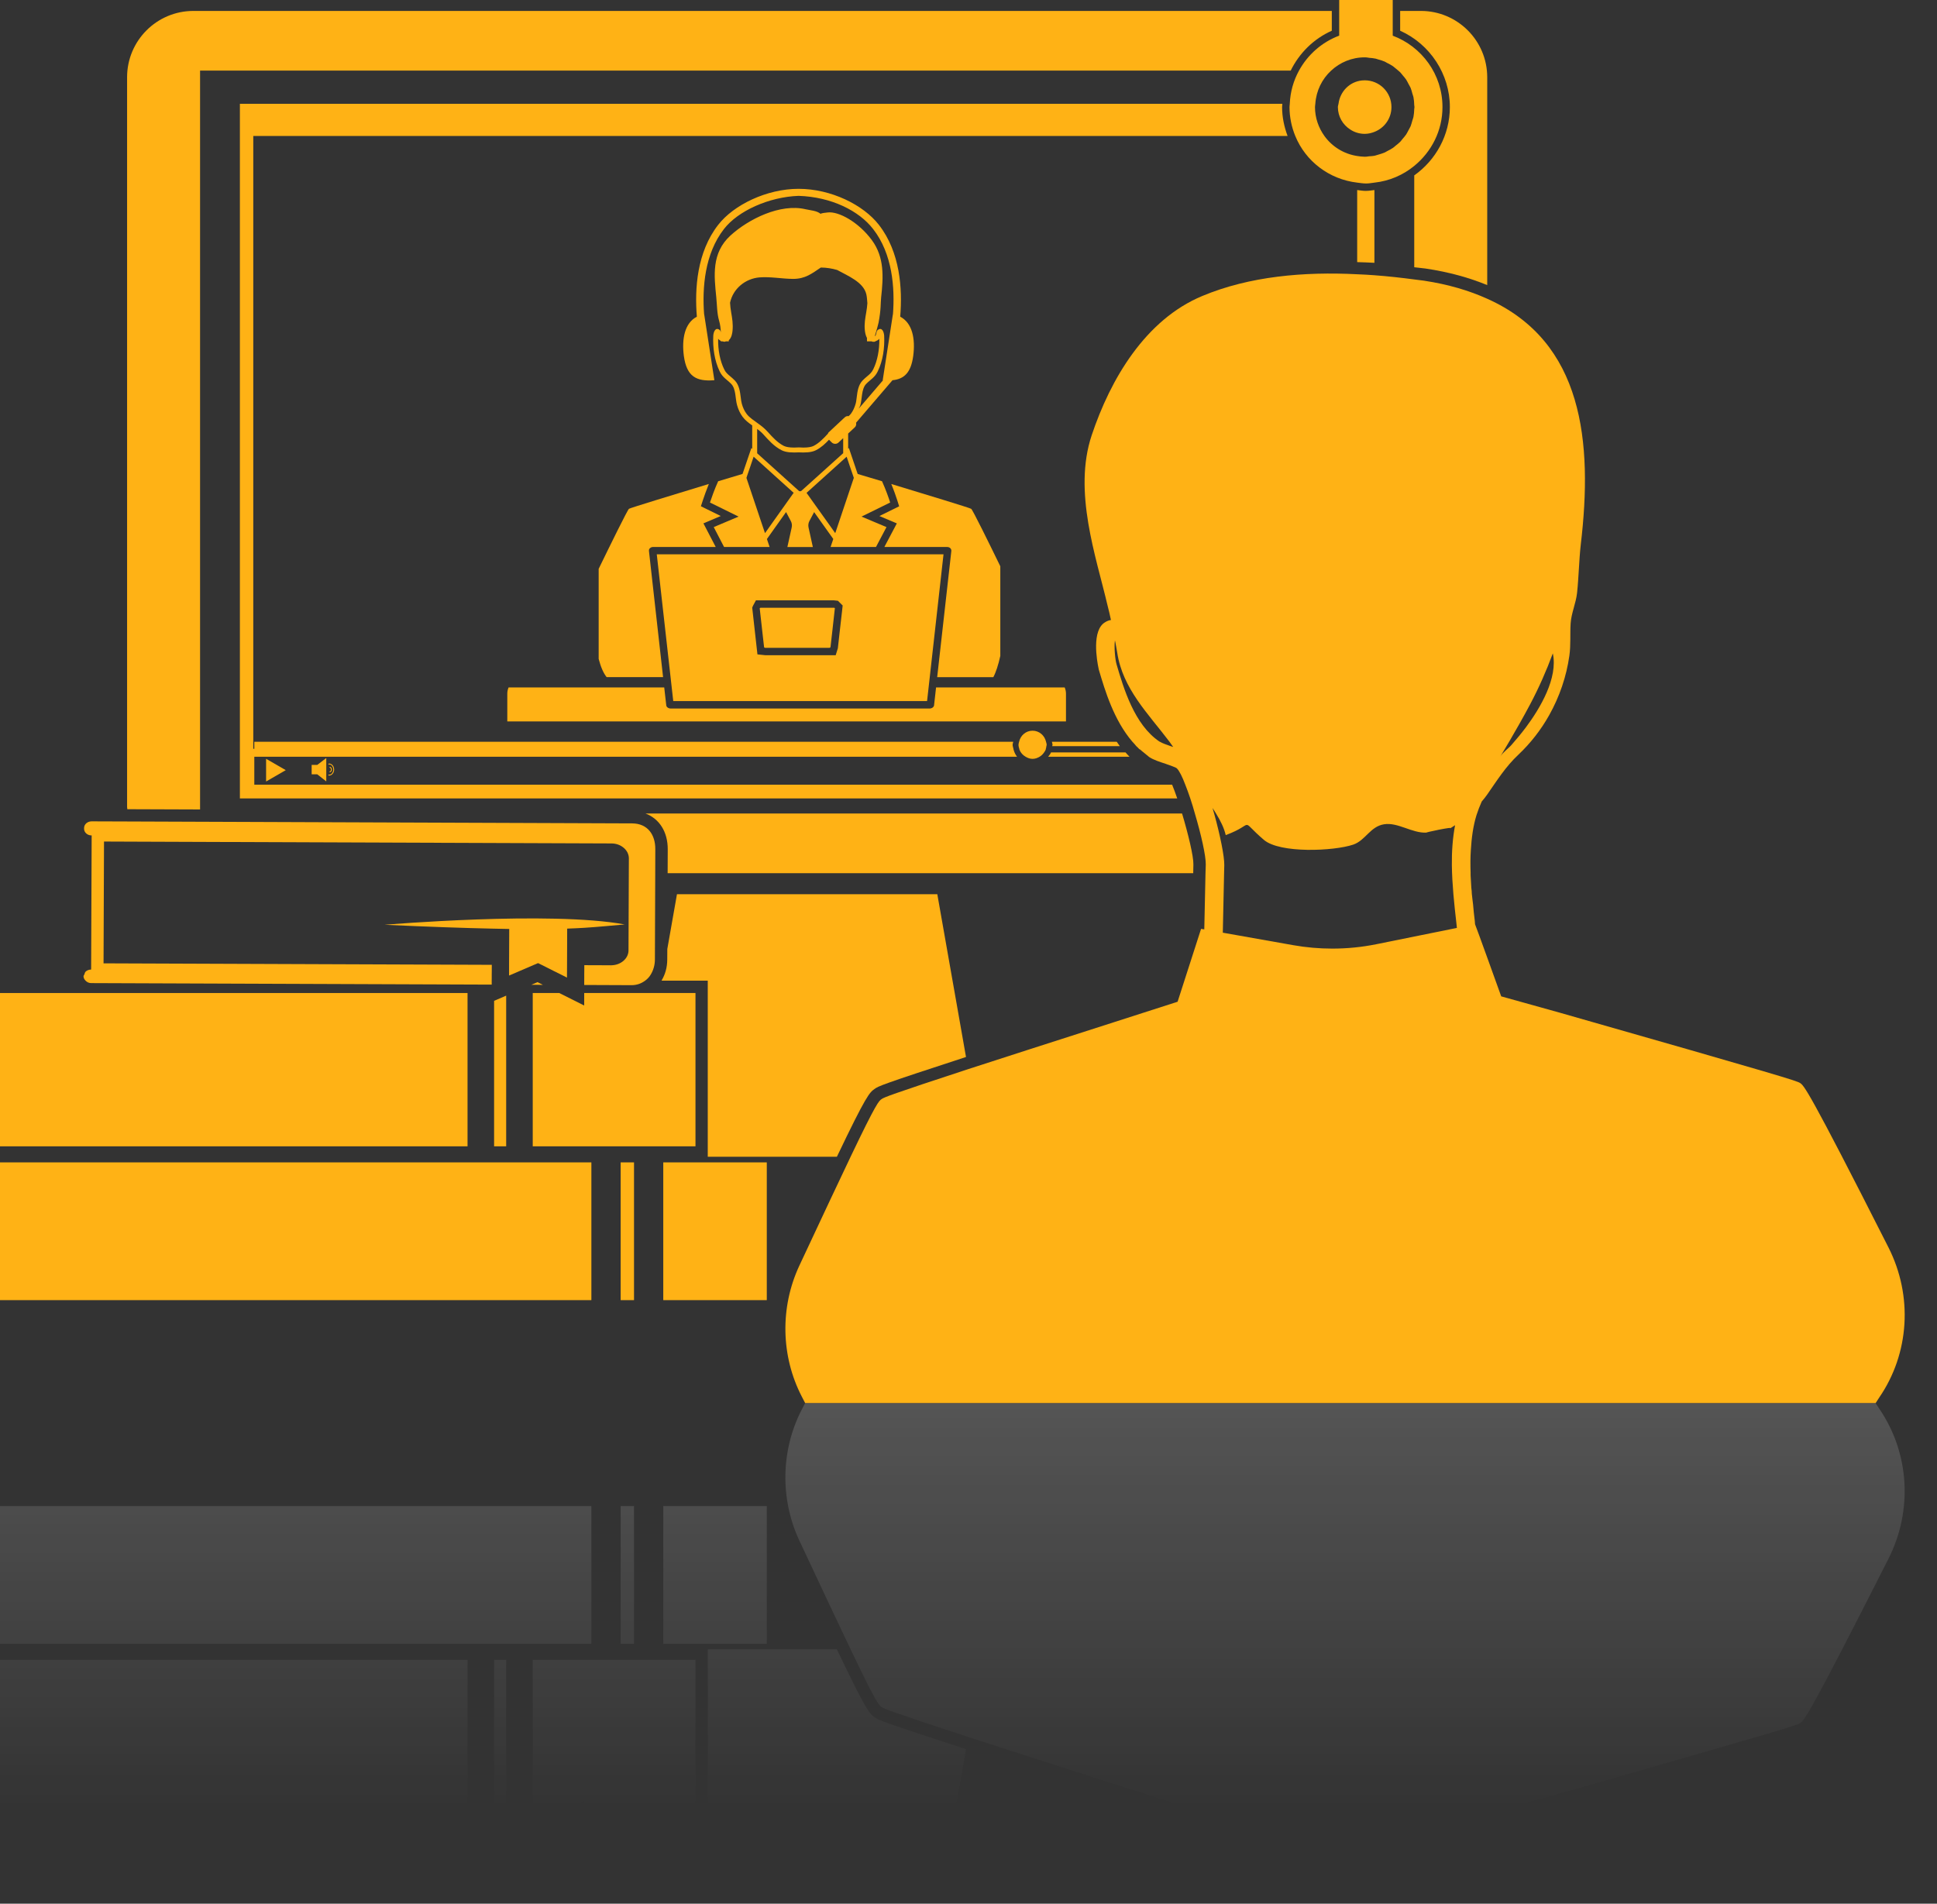 <svg width="59" height="58" viewBox="0 0 59 58" fill="none" xmlns="http://www.w3.org/2000/svg">
<rect x="0" y="0" width="59" height="58" fill="#333333" stroke="none"/>
<g opacity="0.22">
<path d="M20.325 56.258L20.327 56.581L20.576 57.998H28.594L29.424 53.291C26.82 52.443 26.75 52.4 26.641 52.32C26.487 52.212 26.394 52.14 25.491 50.251H21.56V55.617H20.157L20.16 55.634C20.261 55.809 20.323 56.016 20.325 56.258Z" fill="url(#paint0_linear_1953_2839)"/>
<path d="M25.909 50.249C26.698 51.904 26.774 51.957 26.856 52.01C26.932 52.062 27.127 52.145 29.49 52.92C30.513 53.251 31.927 53.71 33.929 54.349L35.869 54.974L36.584 57.194L36.682 57.179L36.7 57.999H37.266L37.246 57.08L39.393 56.7C39.785 56.63 40.183 56.594 40.581 56.594C41.032 56.594 41.485 56.641 41.929 56.73L44.375 57.224C44.369 57.276 44.364 57.327 44.359 57.38C44.336 57.583 44.315 57.792 44.295 58H44.861C44.864 57.98 44.865 57.959 44.868 57.939C44.884 57.773 44.898 57.608 44.921 57.443C44.921 57.405 44.928 57.374 44.928 57.337C44.936 57.337 45.726 55.14 45.726 55.14L47.509 54.643C54.333 52.695 54.724 52.566 54.829 52.499C54.95 52.416 55.063 52.349 57.523 47.488C58.268 46.013 58.162 44.26 57.237 42.913L57.131 42.748H24.523L24.418 42.951C23.786 44.178 23.756 45.66 24.342 46.924C25.058 48.451 25.555 49.512 25.909 50.249Z" fill="url(#paint1_linear_1953_2839)"/>
<path d="M21.184 50.57V55.241H17.795L17.794 54.861L17.035 55.241H16.227V50.57H21.184Z" fill="url(#paint2_linear_1953_2839)"/>
<path d="M14.241 55.241H0V50.57H14.241V55.241Z" fill="url(#paint3_linear_1953_2839)"/>
<path d="M15.05 50.57H15.418V55.163L15.05 55.004V50.57Z" fill="url(#paint4_linear_1953_2839)"/>
<path d="M0 45.885H18.013V50.082H0V45.885Z" fill="url(#paint5_linear_1953_2839)"/>
<path d="M20.203 50.082V45.885H23.356V50.082H20.203Z" fill="url(#paint6_linear_1953_2839)"/>
<path d="M18.905 45.885H19.312V50.082H18.905V45.885Z" fill="url(#paint7_linear_1953_2839)"/>
<path d="M16.372 55.573L16.184 55.493L16.536 55.491L16.372 55.573Z" fill="url(#paint8_linear_1953_2839)"/>
<path d="M17.797 55.714V55.806L17.797 55.903L17.798 56.09L18.61 56.087L18.613 55.899V56.087C18.905 56.087 19.144 56.29 19.145 56.539L19.151 57.999H19.955L19.949 56.26C19.948 56.086 19.9 55.935 19.823 55.805C19.779 55.73 19.721 55.668 19.651 55.617C19.541 55.537 19.41 55.48 19.235 55.48L17.795 55.486L17.796 55.617L17.797 55.714Z" fill="url(#paint9_linear_1953_2839)"/>
<path d="M2.613 55.897C2.654 55.934 2.71 55.955 2.772 55.956L2.777 55.958L2.785 57.999H3.161L3.154 56.145L14.98 56.1L14.979 55.913L14.978 55.805V55.724L14.977 55.617V55.497L2.777 55.543C2.707 55.544 2.648 55.573 2.606 55.618C2.57 55.655 2.544 55.7 2.544 55.752C2.544 55.773 2.562 55.787 2.569 55.806C2.581 55.839 2.586 55.873 2.613 55.897Z" fill="url(#paint10_linear_1953_2839)"/>
<path d="M15.506 55.773L15.582 55.805L16.255 56.096L16.39 56.153L16.507 56.094L17.084 55.805L17.262 55.716L17.271 55.711V55.805L17.271 55.903L17.276 57.203C17.471 57.21 17.644 57.218 17.804 57.228C18.261 57.257 18.609 57.295 19.028 57.33C16.76 57.75 11.714 57.32 11.714 57.32C13.083 57.258 14.142 57.221 14.984 57.203C15.17 57.199 15.345 57.195 15.511 57.193L15.506 56.098V55.773Z" fill="url(#paint11_linear_1953_2839)"/>
</g>
<path d="M24.585 35.243H25.491C26.393 33.355 26.487 33.282 26.642 33.175C26.751 33.095 26.82 33.052 29.424 32.203L28.677 27.965L28.55 27.244H20.62L20.493 27.965L20.326 28.913L20.324 29.236C20.323 29.479 20.261 29.687 20.158 29.86L20.155 29.878H21.558V35.242H24.585V35.243Z" fill="#FFB215"/>
<path d="M44.162 3.262C44.162 4.12 43.731 4.88 43.077 5.344V8.142C43.194 8.159 43.306 8.164 43.426 8.182C44.142 8.289 44.758 8.463 45.3 8.686V2.354C45.3 1.238 44.395 0.333 43.279 0.333H42.648V0.936C43.56 1.345 44.162 2.26 44.162 3.262Z" fill="#FFB215"/>
<path d="M36.35 26.336C36.356 26.089 36.191 25.404 36.005 24.785H19.662C20.08 24.942 20.34 25.339 20.339 25.873L20.336 26.604H36.345L36.35 26.336Z" fill="#FFB215"/>
<path d="M6.094 24.662V2.151H39.314C39.574 1.621 40.011 1.183 40.566 0.936V0.333H5.892C4.776 0.333 3.871 1.238 3.871 2.354V24.584C3.871 24.608 3.877 24.63 3.878 24.654L6.094 24.662Z" fill="#FFB215"/>
<path d="M39.052 3.262C39.052 3.228 39.059 3.195 39.06 3.162H7.307V24.325H35.858C35.803 24.166 35.75 24.02 35.702 23.907H7.746V23.055H30.978C30.93 22.992 30.896 22.922 30.874 22.843C30.872 22.832 30.87 22.823 30.869 22.813C30.86 22.773 30.844 22.734 30.844 22.691C30.844 22.659 30.858 22.631 30.862 22.6H7.746V22.813H7.715V4.142H32.134H39.219C39.117 3.867 39.052 3.572 39.052 3.262Z" fill="#FFB215"/>
<path d="M41.339 5.79V7.986C41.515 7.994 41.683 7.994 41.864 8.007V5.79C41.782 5.798 41.703 5.815 41.619 5.815L41.607 5.816C41.516 5.817 41.428 5.8 41.339 5.79Z" fill="#FFB215"/>
<path d="M18.235 17.331V20.074C18.298 20.319 18.381 20.51 18.478 20.63H20.197L19.767 16.789C19.763 16.762 19.768 16.738 19.782 16.719C19.805 16.687 19.845 16.664 19.894 16.664H21.8L21.426 15.945L21.954 15.721L21.349 15.424L21.41 15.238C21.445 15.133 21.511 14.943 21.591 14.745C20.56 15.058 19.199 15.474 19.159 15.501C19.115 15.53 18.571 16.641 18.235 17.331Z" fill="#FFB215"/>
<path d="M30.469 19.983V17.253C30.132 16.561 29.626 15.53 29.582 15.502C29.543 15.474 28.181 15.059 27.148 14.746C27.23 14.945 27.296 15.135 27.33 15.241L27.388 15.426L26.786 15.722L27.317 15.946L26.937 16.665H28.85C28.928 16.665 28.985 16.721 28.977 16.79L28.546 20.631H30.256C30.336 20.482 30.408 20.259 30.469 19.983Z" fill="#FFB215"/>
<path d="M25.397 18.516H25.107H25.004H24.73H24.672H24.501H24.432H24.256H24.02H23.972H23.733H23.681H23.174C23.156 18.516 23.141 18.529 23.141 18.529L23.142 18.546L23.172 18.816L23.242 19.439L23.273 19.712C23.275 19.726 23.29 19.737 23.308 19.737H23.397H23.651H24.189H24.209H24.287H24.339H24.349H24.529H24.648H25.057H25.263C25.28 19.737 25.295 19.725 25.297 19.712L25.359 19.167L25.371 19.058L25.428 18.546L25.43 18.529C25.431 18.528 25.417 18.516 25.397 18.516Z" fill="#FFB215"/>
<path d="M28.512 20.944L28.451 21.49C28.445 21.542 28.384 21.586 28.318 21.586H28.315H20.428C20.36 21.586 20.299 21.542 20.294 21.49L20.232 20.944H15.491C15.467 21.002 15.452 21.066 15.452 21.133V21.979H32.469V21.133C32.469 21.066 32.454 21.002 32.43 20.944H28.512Z" fill="#FFB215"/>
<path d="M26.563 16.888H25.715H25.234H25.223H24.983H24.807H23.932H23.756H23.517H23.483H23.005H22.171H21.916H20.005L20.425 20.63L20.46 20.943L20.507 21.36H24.243H24.457H28.238L28.285 20.943L28.32 20.63L28.739 16.888H26.819H26.563ZM25.648 18.622L25.578 19.236L25.521 19.749L25.455 19.962H25.196H24.939H24.565H24.442H24.299H24.291H24.284H23.77H23.516H23.308L23.071 19.937L22.953 18.881L22.912 18.513L22.935 18.458L22.961 18.409L23.025 18.29H23.587H23.645H23.904H23.951H24.188H24.508H24.747H24.798H25.091H25.189H25.396L25.523 18.304L25.667 18.447L25.648 18.622Z" fill="#FFB215"/>
<path d="M20.83 10.847C20.916 11.465 21.2 11.629 21.759 11.584L21.449 9.575H21.447C21.386 8.767 21.464 7.733 22.051 6.978C22.481 6.422 23.425 6 24.324 5.967C25.327 6 26.165 6.422 26.595 6.978C27.184 7.733 27.26 8.767 27.199 9.575H27.197L26.887 11.584H26.898L26.155 12.452C26.17 12.414 26.196 12.383 26.206 12.344C26.261 12.154 26.236 11.852 26.381 11.699C26.512 11.562 26.642 11.508 26.735 11.316C26.897 10.986 26.949 10.591 26.931 10.226C26.925 10.124 26.87 9.953 26.738 10.052C26.677 10.095 26.707 10.204 26.65 10.241C26.648 10.242 26.648 10.241 26.646 10.241C26.695 10.079 26.745 9.91 26.76 9.833C26.839 9.42 26.82 9.239 26.839 9.062C26.908 8.438 26.941 7.841 26.558 7.318C26.147 6.759 25.538 6.432 25.211 6.473C25.192 6.475 24.972 6.495 25.001 6.52C24.885 6.416 24.68 6.409 24.538 6.375C23.772 6.193 22.806 6.669 22.25 7.175C21.665 7.711 21.752 8.402 21.818 9.063C21.841 9.294 21.838 9.55 21.903 9.77C21.941 9.902 21.952 10.014 21.956 10.132C21.949 10.101 21.944 10.07 21.92 10.052C21.787 9.953 21.732 10.124 21.726 10.227C21.708 10.591 21.761 10.986 21.922 11.317C22.015 11.508 22.145 11.563 22.276 11.7C22.42 11.853 22.395 12.154 22.451 12.344C22.487 12.475 22.542 12.593 22.618 12.697C22.696 12.804 22.802 12.883 22.912 12.961V13.674L22.886 13.651L22.706 14.179L22.617 14.44C22.473 14.483 22.208 14.562 21.875 14.662C21.764 14.905 21.669 15.178 21.625 15.31L22.497 15.739L21.74 16.059L22.055 16.665H22.913H23.187H23.416H23.442L23.36 16.422L23.521 16.195L23.943 15.601L24.086 15.87C24.12 15.932 24.13 16.004 24.114 16.073L23.983 16.666H24.759L24.628 16.073C24.613 16.004 24.622 15.932 24.656 15.87L24.798 15.602L25.22 16.195L25.381 16.42L25.381 16.422L25.365 16.47L25.299 16.665H25.305H25.554H25.799H26.682L27.002 16.059L26.242 15.739L27.114 15.31C27.073 15.178 26.977 14.906 26.866 14.662C26.533 14.562 26.269 14.483 26.124 14.44L26.036 14.179L25.857 13.651L25.834 13.671V13.209L26.037 13.019C26.077 12.981 26.088 12.928 26.075 12.879L27.185 11.584C27.55 11.548 27.748 11.343 27.816 10.847C27.886 10.321 27.79 9.84 27.42 9.649C27.49 8.797 27.42 7.685 26.771 6.851C26.299 6.242 25.314 5.753 24.324 5.753C23.353 5.753 22.347 6.242 21.875 6.851C21.226 7.685 21.156 8.797 21.226 9.649C20.857 9.84 20.761 10.321 20.83 10.847ZM24.155 15.041L24.067 15.165L23.547 15.897L23.463 16.016L23.302 16.243L23.284 16.191L23.195 15.928L22.736 14.56L22.76 14.486L22.855 14.209L22.913 14.038L22.955 13.914L23.064 14.012L24.175 15.015L24.155 15.041ZM24.332 14.954L23.063 13.81V13.068C23.126 13.116 23.188 13.164 23.24 13.222C23.411 13.409 23.57 13.596 23.807 13.717C23.949 13.79 24.145 13.791 24.33 13.782C24.512 13.791 24.709 13.79 24.853 13.717C25.012 13.636 25.135 13.52 25.251 13.397L25.334 13.479C25.391 13.536 25.483 13.536 25.54 13.483L25.683 13.349V13.807L24.41 14.954C24.386 14.972 24.354 14.972 24.332 14.954ZM25.887 14.208L25.981 14.482L26.007 14.559L25.468 16.164L25.441 16.243L25.437 16.238L25.28 16.016L25.06 15.708L24.756 15.282L24.667 15.156L24.567 15.016L25.671 14.02L25.788 13.914L25.834 14.05L25.887 14.208ZM26.062 12.302C26.029 12.42 25.982 12.519 25.917 12.608C25.898 12.635 25.87 12.656 25.846 12.681C25.841 12.681 25.837 12.676 25.832 12.676C25.795 12.676 25.758 12.688 25.73 12.716L25.681 12.761L25.233 13.18C25.223 13.189 25.224 13.202 25.219 13.212C25.072 13.371 24.944 13.502 24.783 13.585C24.715 13.619 24.612 13.636 24.471 13.636L24.337 13.631L24.186 13.636C24.045 13.636 23.943 13.618 23.874 13.585C23.681 13.484 23.538 13.328 23.39 13.163C23.274 13.035 23.175 12.963 23.081 12.896C23.068 12.886 23.053 12.875 23.039 12.865C22.994 12.834 22.953 12.803 22.912 12.773C22.846 12.723 22.785 12.669 22.74 12.608C22.675 12.52 22.628 12.42 22.596 12.303C22.579 12.245 22.571 12.177 22.563 12.107C22.54 11.932 22.516 11.734 22.386 11.596C22.337 11.546 22.292 11.506 22.246 11.468C22.164 11.399 22.105 11.351 22.058 11.251C21.931 10.993 21.868 10.665 21.874 10.321C21.888 10.338 21.904 10.354 21.926 10.367L21.956 10.387C21.956 10.392 21.956 10.394 21.956 10.4H22.005L22.067 10.413C22.084 10.413 22.094 10.402 22.11 10.4H22.199C22.2 10.386 22.199 10.378 22.199 10.365C22.288 10.288 22.306 10.14 22.313 10.072C22.332 9.869 22.302 9.694 22.272 9.523C22.254 9.419 22.242 9.32 22.237 9.223C22.329 8.791 22.706 8.486 23.136 8.451C23.476 8.425 23.817 8.495 24.157 8.497C24.532 8.497 24.729 8.333 25.002 8.151C25.181 8.152 25.346 8.181 25.499 8.225C25.823 8.404 26.306 8.595 26.389 8.971C26.409 9.059 26.411 9.148 26.42 9.238C26.413 9.33 26.402 9.425 26.384 9.523C26.354 9.694 26.323 9.87 26.342 10.057C26.349 10.118 26.363 10.218 26.408 10.298C26.407 10.334 26.406 10.369 26.409 10.4H26.548C26.563 10.403 26.572 10.413 26.589 10.413H26.635L26.733 10.366C26.753 10.353 26.771 10.338 26.784 10.321C26.789 10.664 26.725 10.992 26.6 11.249C26.551 11.35 26.492 11.399 26.411 11.467C26.366 11.505 26.319 11.545 26.272 11.594C26.141 11.733 26.116 11.931 26.095 12.107C26.086 12.177 26.079 12.245 26.062 12.302Z" fill="#FFB215"/>
<path d="M32.04 22.6C32.045 22.631 32.059 22.659 32.059 22.691C32.059 22.706 32.051 22.718 32.049 22.733H34.109C34.076 22.689 34.048 22.644 34.016 22.6H32.04Z" fill="#FFB215"/>
<path d="M31.926 23.056H34.405C34.362 23.014 34.324 22.968 34.283 22.924H32.013C31.993 22.974 31.958 23.014 31.926 23.056Z" fill="#FFB215"/>
<path d="M31.451 22.262C31.246 22.262 31.083 22.408 31.041 22.6C31.034 22.63 31.023 22.659 31.023 22.691C31.023 22.735 31.035 22.774 31.047 22.813C31.05 22.823 31.049 22.833 31.053 22.843C31.089 22.935 31.155 23.006 31.239 23.055C31.302 23.093 31.373 23.12 31.451 23.12C31.531 23.12 31.601 23.093 31.665 23.055C31.721 23.022 31.767 22.977 31.803 22.923C31.82 22.897 31.839 22.872 31.85 22.843C31.854 22.833 31.853 22.823 31.856 22.813C31.864 22.787 31.87 22.76 31.872 22.733C31.874 22.719 31.881 22.706 31.881 22.691C31.881 22.659 31.868 22.63 31.862 22.6C31.819 22.408 31.656 22.262 31.451 22.262Z" fill="#FFB215"/>
<path d="M8.704 23.464L8.105 23.118V23.81L8.704 23.464Z" fill="#FFB215"/>
<path d="M9.493 23.591H9.664L9.938 23.807V23.095L9.664 23.304H9.493V23.591Z" fill="#FFB215"/>
<path d="M10.001 23.61C10 23.617 10.004 23.624 10.012 23.626C10.014 23.627 10.064 23.637 10.111 23.597C10.129 23.581 10.144 23.561 10.157 23.537C10.185 23.479 10.185 23.412 10.157 23.354C10.144 23.329 10.13 23.308 10.111 23.294C10.064 23.255 10.014 23.265 10.012 23.265C10.004 23.267 10 23.274 10.001 23.281C10.003 23.288 10.01 23.293 10.017 23.291C10.019 23.291 10.057 23.284 10.095 23.315C10.11 23.328 10.125 23.347 10.138 23.379C10.155 23.422 10.155 23.469 10.138 23.512C10.125 23.544 10.11 23.563 10.095 23.576C10.057 23.607 10.019 23.6 10.017 23.6C10.01 23.598 10.003 23.602 10.001 23.61Z" fill="#FFB215"/>
<path d="M10.05 23.498C10.042 23.498 10.036 23.505 10.036 23.513C10.036 23.521 10.043 23.527 10.051 23.527C10.055 23.527 10.069 23.525 10.086 23.508C10.119 23.473 10.119 23.418 10.086 23.383C10.069 23.365 10.055 23.364 10.051 23.364C10.043 23.364 10.036 23.371 10.036 23.378C10.036 23.386 10.042 23.392 10.05 23.392C10.05 23.392 10.057 23.393 10.066 23.403C10.089 23.427 10.089 23.466 10.066 23.49C10.057 23.497 10.05 23.498 10.05 23.498Z" fill="#FFB215"/>
<path d="M39.567 2.151C39.401 2.453 39.301 2.796 39.286 3.162C39.285 3.195 39.278 3.227 39.278 3.262C39.278 3.573 39.342 3.871 39.453 4.142C39.767 4.912 40.484 5.464 41.34 5.564C41.428 5.574 41.516 5.59 41.607 5.59C41.611 5.59 41.615 5.59 41.619 5.59C41.703 5.59 41.783 5.573 41.865 5.564C42.324 5.514 42.739 5.332 43.077 5.055C43.599 4.628 43.937 3.987 43.937 3.262C43.937 2.263 43.306 1.419 42.422 1.087V0.333V0H41.561H40.791V0.333V1.086C40.266 1.283 39.833 1.665 39.567 2.151ZM41.569 1.747C41.585 1.747 41.602 1.748 41.618 1.749C41.647 1.75 41.673 1.758 41.7 1.761C41.77 1.767 41.837 1.772 41.903 1.787C41.932 1.794 41.959 1.805 41.987 1.813C42.053 1.831 42.118 1.851 42.181 1.878C42.208 1.891 42.232 1.907 42.258 1.921C42.318 1.951 42.377 1.981 42.431 2.019C42.458 2.038 42.481 2.061 42.507 2.081C42.536 2.104 42.565 2.127 42.591 2.151C42.611 2.169 42.631 2.184 42.65 2.203C42.676 2.23 42.697 2.261 42.722 2.29C42.759 2.334 42.798 2.376 42.83 2.424C42.856 2.463 42.875 2.506 42.897 2.547C42.92 2.591 42.947 2.632 42.967 2.678C42.99 2.733 43.004 2.793 43.02 2.851C43.03 2.888 43.045 2.922 43.053 2.959C43.069 3.039 43.074 3.12 43.077 3.203C43.078 3.222 43.084 3.242 43.084 3.262C43.084 3.281 43.078 3.3 43.077 3.32C43.074 3.402 43.068 3.485 43.053 3.563C43.045 3.601 43.03 3.636 43.019 3.674C43.002 3.731 42.989 3.789 42.967 3.844C42.947 3.89 42.92 3.932 42.897 3.977C42.874 4.017 42.856 4.06 42.83 4.098C42.797 4.147 42.758 4.189 42.721 4.233C42.697 4.262 42.676 4.293 42.65 4.32C42.605 4.366 42.554 4.403 42.505 4.443C42.48 4.463 42.458 4.486 42.432 4.503C42.377 4.542 42.316 4.572 42.256 4.603C42.231 4.616 42.208 4.632 42.182 4.644C42.118 4.672 42.052 4.691 41.985 4.711C41.958 4.719 41.932 4.729 41.904 4.735C41.89 4.739 41.879 4.743 41.865 4.746C41.811 4.757 41.753 4.758 41.698 4.762C41.671 4.765 41.646 4.772 41.618 4.773C41.602 4.774 41.585 4.775 41.569 4.775C41.49 4.775 41.415 4.764 41.34 4.753C40.929 4.69 40.574 4.466 40.341 4.143C40.163 3.894 40.054 3.591 40.054 3.262C40.054 3.228 40.062 3.196 40.064 3.162C40.091 2.763 40.269 2.407 40.545 2.152C40.815 1.902 41.172 1.747 41.569 1.747Z" fill="#FFB215"/>
<path d="M41.127 3.945C41.253 4.03 41.406 4.078 41.568 4.078C41.674 4.078 41.773 4.054 41.864 4.018C42.168 3.9 42.383 3.608 42.383 3.262C42.383 2.81 42.02 2.447 41.568 2.447C41.541 2.447 41.514 2.449 41.488 2.451H41.486C41.108 2.489 40.818 2.786 40.77 3.162C40.766 3.196 40.751 3.226 40.751 3.262C40.752 3.549 40.9 3.801 41.127 3.945Z" fill="#FFB215"/>
<path d="M57.523 38.008C55.063 33.148 54.95 33.08 54.83 32.996C54.724 32.929 54.334 32.801 47.509 30.853L45.726 30.356C45.726 30.356 44.937 28.159 44.929 28.159C44.929 28.121 44.921 28.091 44.921 28.053C44.899 27.887 44.883 27.722 44.869 27.556C44.853 27.45 44.846 27.346 44.831 27.233C44.831 27.173 44.824 27.112 44.816 27.052C44.808 26.924 44.8 26.797 44.794 26.668V26.586C44.786 26.352 44.786 26.127 44.801 25.901C44.823 25.533 44.869 25.171 44.974 24.832C45.02 24.689 45.073 24.554 45.133 24.419C45.193 24.351 45.245 24.283 45.298 24.209C45.606 23.768 45.858 23.36 46.25 22.992C46.622 22.641 46.939 22.232 47.189 21.786C47.502 21.227 47.713 20.611 47.802 19.977C47.849 19.645 47.82 19.322 47.841 18.992C47.861 18.679 48.003 18.378 48.037 18.061C48.089 17.57 48.095 17.077 48.15 16.587C48.518 13.472 48.232 10.41 45.298 9.101C44.749 8.853 44.117 8.664 43.372 8.551C43.274 8.536 43.176 8.529 43.078 8.514C42.679 8.461 42.273 8.416 41.867 8.386C41.694 8.371 41.514 8.364 41.34 8.356C39.723 8.273 38.06 8.416 36.623 9.017C34.884 9.74 33.823 11.553 33.252 13.262C32.68 14.978 33.387 16.956 33.733 18.438C33.771 18.588 33.809 18.74 33.839 18.89C33.779 18.897 33.726 18.92 33.673 18.95C33.621 18.98 33.576 19.017 33.537 19.07C33.244 19.462 33.469 20.394 33.469 20.402C33.658 21.042 33.929 21.944 34.493 22.599C34.538 22.644 34.575 22.689 34.613 22.735C34.643 22.757 34.666 22.787 34.696 22.817C34.703 22.825 34.718 22.832 34.733 22.839C34.764 22.869 34.801 22.899 34.831 22.922C34.883 22.967 34.937 23.012 35.004 23.064C35.14 23.155 35.336 23.215 35.516 23.275C35.636 23.321 35.81 23.373 35.848 23.411C35.923 23.487 36.013 23.667 36.103 23.907C36.156 24.035 36.201 24.17 36.254 24.321C36.306 24.471 36.351 24.629 36.396 24.787C36.584 25.419 36.734 26.082 36.727 26.344L36.719 26.6L36.682 28.315L36.584 28.3L35.869 30.52L33.928 31.144C31.927 31.784 30.512 32.243 29.49 32.573C27.127 33.348 26.932 33.431 26.856 33.484C26.773 33.537 26.698 33.59 25.908 35.244C25.555 35.982 25.058 37.043 24.343 38.57C23.756 39.835 23.786 41.316 24.419 42.543L24.524 42.746H57.132L57.239 42.58C58.163 41.236 58.269 39.483 57.523 38.008ZM46.605 21.462C46.871 20.96 47.102 20.438 47.298 19.906C47.462 20.657 46.909 21.581 46.481 22.156C46.343 22.34 46.192 22.522 46.041 22.694C45.938 22.812 45.778 22.918 45.697 23.052C45.698 23.049 46.181 22.261 46.605 21.462ZM35.695 22.745C35.683 22.741 35.672 22.736 35.659 22.733C35.535 22.69 35.406 22.645 35.332 22.6C35.327 22.597 35.319 22.595 35.316 22.593C34.553 22.081 34.226 20.974 34.01 20.241C33.966 20.094 33.931 19.712 33.96 19.511C33.964 19.526 33.967 19.542 33.971 19.557C33.99 19.666 34.013 19.771 34.03 19.884C34.197 20.984 34.972 21.74 35.622 22.599C35.655 22.643 35.684 22.688 35.716 22.732C35.722 22.74 35.728 22.75 35.735 22.758C35.721 22.754 35.709 22.749 35.695 22.745ZM41.929 28.766C41.486 28.856 41.033 28.901 40.582 28.901C40.183 28.901 39.785 28.866 39.394 28.797L37.246 28.416L37.285 26.605L37.291 26.356C37.295 26.093 37.166 25.447 36.982 24.786C36.966 24.73 36.95 24.674 36.933 24.618C36.971 24.673 37.006 24.73 37.04 24.786C37.175 25.005 37.285 25.225 37.335 25.443C38.277 25.096 37.711 24.914 38.496 25.587C38.983 26.006 40.632 25.932 41.218 25.733C41.592 25.606 41.734 25.181 42.157 25.113C42.581 25.045 43.012 25.391 43.453 25.367C43.356 25.373 44.331 25.164 44.157 25.243C44.213 25.218 44.266 25.172 44.321 25.141C44.246 25.539 44.218 25.948 44.223 26.36C44.231 26.953 44.295 27.547 44.36 28.116C44.366 28.169 44.371 28.219 44.376 28.271L41.929 28.766Z" fill="#FFB215"/>
<path d="M21.184 34.925V30.254H20.09H17.795L17.794 30.635L17.035 30.254H16.227V34.051V34.424V34.925H21.154H21.184Z" fill="#FFB215"/>
<path d="M14.241 34.424V30.254H0V34.424V34.925H14.241V34.424Z" fill="#FFB215"/>
<path d="M15.05 34.925H15.418V34.424V30.334L15.05 30.492V34.424V34.925Z" fill="#FFB215"/>
<path d="M0 35.803V37.296V39.611H18.013V35.803V35.414H0V35.803Z" fill="#FFB215"/>
<path d="M20.203 35.414V35.803V39.611H23.356V37.296V35.414H21.153H20.203Z" fill="#FFB215"/>
<path d="M18.905 35.803V39.611H19.312V35.803V35.414H18.905V35.803Z" fill="#FFB215"/>
<path d="M16.372 29.923L16.184 30.003L16.536 30.005L16.372 29.923Z" fill="#FFB215"/>
<path d="M2.772 29.539C2.71 29.541 2.654 29.562 2.613 29.598C2.586 29.621 2.581 29.657 2.569 29.689C2.562 29.709 2.544 29.722 2.544 29.743C2.544 29.795 2.57 29.841 2.606 29.878C2.649 29.922 2.707 29.952 2.777 29.952L14.977 29.998V29.878L14.978 29.771V29.69L14.979 29.583L14.98 29.395L3.154 29.35L3.168 25.639L4.178 25.643L18.623 25.697C18.769 25.697 18.906 25.747 19.008 25.839C19.103 25.924 19.155 26.036 19.155 26.152L19.153 26.603L19.144 28.957C19.143 29.206 18.904 29.409 18.612 29.409V29.596L18.61 29.409L17.798 29.406L17.797 29.593L17.796 29.689V29.782L17.795 29.878L17.795 30.009L19.234 30.015C19.41 30.015 19.54 29.958 19.65 29.878C19.721 29.827 19.779 29.765 19.823 29.689C19.9 29.56 19.947 29.408 19.948 29.235L19.958 26.603L19.96 25.871C19.963 25.441 19.736 25.088 19.252 25.086L3.924 25.028L2.79 25.024C2.664 25.024 2.561 25.114 2.561 25.227V25.249C2.56 25.361 2.662 25.453 2.788 25.453H2.792L2.776 29.538C2.776 29.538 2.774 29.539 2.772 29.539Z" fill="#FFB215"/>
<path d="M15.506 29.585V29.69V29.722L15.581 29.69L15.822 29.586L16.255 29.4L16.389 29.343L16.507 29.401L16.884 29.591L17.084 29.69L17.262 29.78L17.27 29.784V29.78V29.69L17.271 29.592L17.272 29.404L17.276 28.292C17.471 28.285 17.643 28.277 17.803 28.267C18.261 28.238 18.608 28.2 19.028 28.165C16.76 27.746 11.714 28.175 11.714 28.175C13.082 28.238 14.142 28.274 14.984 28.292C15.17 28.297 15.345 28.3 15.511 28.303L15.506 29.398V29.585Z" fill="#FFB215"/>
<defs>
<linearGradient id="paint0_linear_1953_2839" x1="29.008" y1="42.748" x2="29.008" y2="58" gradientUnits="userSpaceOnUse">
<stop stop-color="white" stop-opacity="0.75"/>
<stop offset="0.81" stop-color="white" stop-opacity="0"/>
</linearGradient>
<linearGradient id="paint1_linear_1953_2839" x1="29.008" y1="42.748" x2="29.008" y2="58" gradientUnits="userSpaceOnUse">
<stop stop-color="white" stop-opacity="0.75"/>
<stop offset="0.81" stop-color="white" stop-opacity="0"/>
</linearGradient>
<linearGradient id="paint2_linear_1953_2839" x1="29.008" y1="42.748" x2="29.008" y2="58" gradientUnits="userSpaceOnUse">
<stop stop-color="white" stop-opacity="0.75"/>
<stop offset="0.81" stop-color="white" stop-opacity="0"/>
</linearGradient>
<linearGradient id="paint3_linear_1953_2839" x1="29.008" y1="42.748" x2="29.008" y2="58" gradientUnits="userSpaceOnUse">
<stop stop-color="white" stop-opacity="0.75"/>
<stop offset="0.81" stop-color="white" stop-opacity="0"/>
</linearGradient>
<linearGradient id="paint4_linear_1953_2839" x1="29.008" y1="42.748" x2="29.008" y2="58" gradientUnits="userSpaceOnUse">
<stop stop-color="white" stop-opacity="0.75"/>
<stop offset="0.81" stop-color="white" stop-opacity="0"/>
</linearGradient>
<linearGradient id="paint5_linear_1953_2839" x1="29.008" y1="42.748" x2="29.008" y2="58" gradientUnits="userSpaceOnUse">
<stop stop-color="white" stop-opacity="0.75"/>
<stop offset="0.81" stop-color="white" stop-opacity="0"/>
</linearGradient>
<linearGradient id="paint6_linear_1953_2839" x1="29.008" y1="42.748" x2="29.008" y2="58" gradientUnits="userSpaceOnUse">
<stop stop-color="white" stop-opacity="0.75"/>
<stop offset="0.81" stop-color="white" stop-opacity="0"/>
</linearGradient>
<linearGradient id="paint7_linear_1953_2839" x1="29.008" y1="42.748" x2="29.008" y2="58" gradientUnits="userSpaceOnUse">
<stop stop-color="white" stop-opacity="0.75"/>
<stop offset="0.81" stop-color="white" stop-opacity="0"/>
</linearGradient>
<linearGradient id="paint8_linear_1953_2839" x1="29.008" y1="42.748" x2="29.008" y2="58" gradientUnits="userSpaceOnUse">
<stop stop-color="white" stop-opacity="0.75"/>
<stop offset="0.81" stop-color="white" stop-opacity="0"/>
</linearGradient>
<linearGradient id="paint9_linear_1953_2839" x1="29.008" y1="42.748" x2="29.008" y2="58" gradientUnits="userSpaceOnUse">
<stop stop-color="white" stop-opacity="0.75"/>
<stop offset="0.81" stop-color="white" stop-opacity="0"/>
</linearGradient>
<linearGradient id="paint10_linear_1953_2839" x1="29.008" y1="42.748" x2="29.008" y2="58" gradientUnits="userSpaceOnUse">
<stop stop-color="white" stop-opacity="0.75"/>
<stop offset="0.81" stop-color="white" stop-opacity="0"/>
</linearGradient>
<linearGradient id="paint11_linear_1953_2839" x1="29.008" y1="42.748" x2="29.008" y2="58" gradientUnits="userSpaceOnUse">
<stop stop-color="white" stop-opacity="0.75"/>
<stop offset="0.81" stop-color="white" stop-opacity="0"/>
</linearGradient>
</defs>
</svg>
